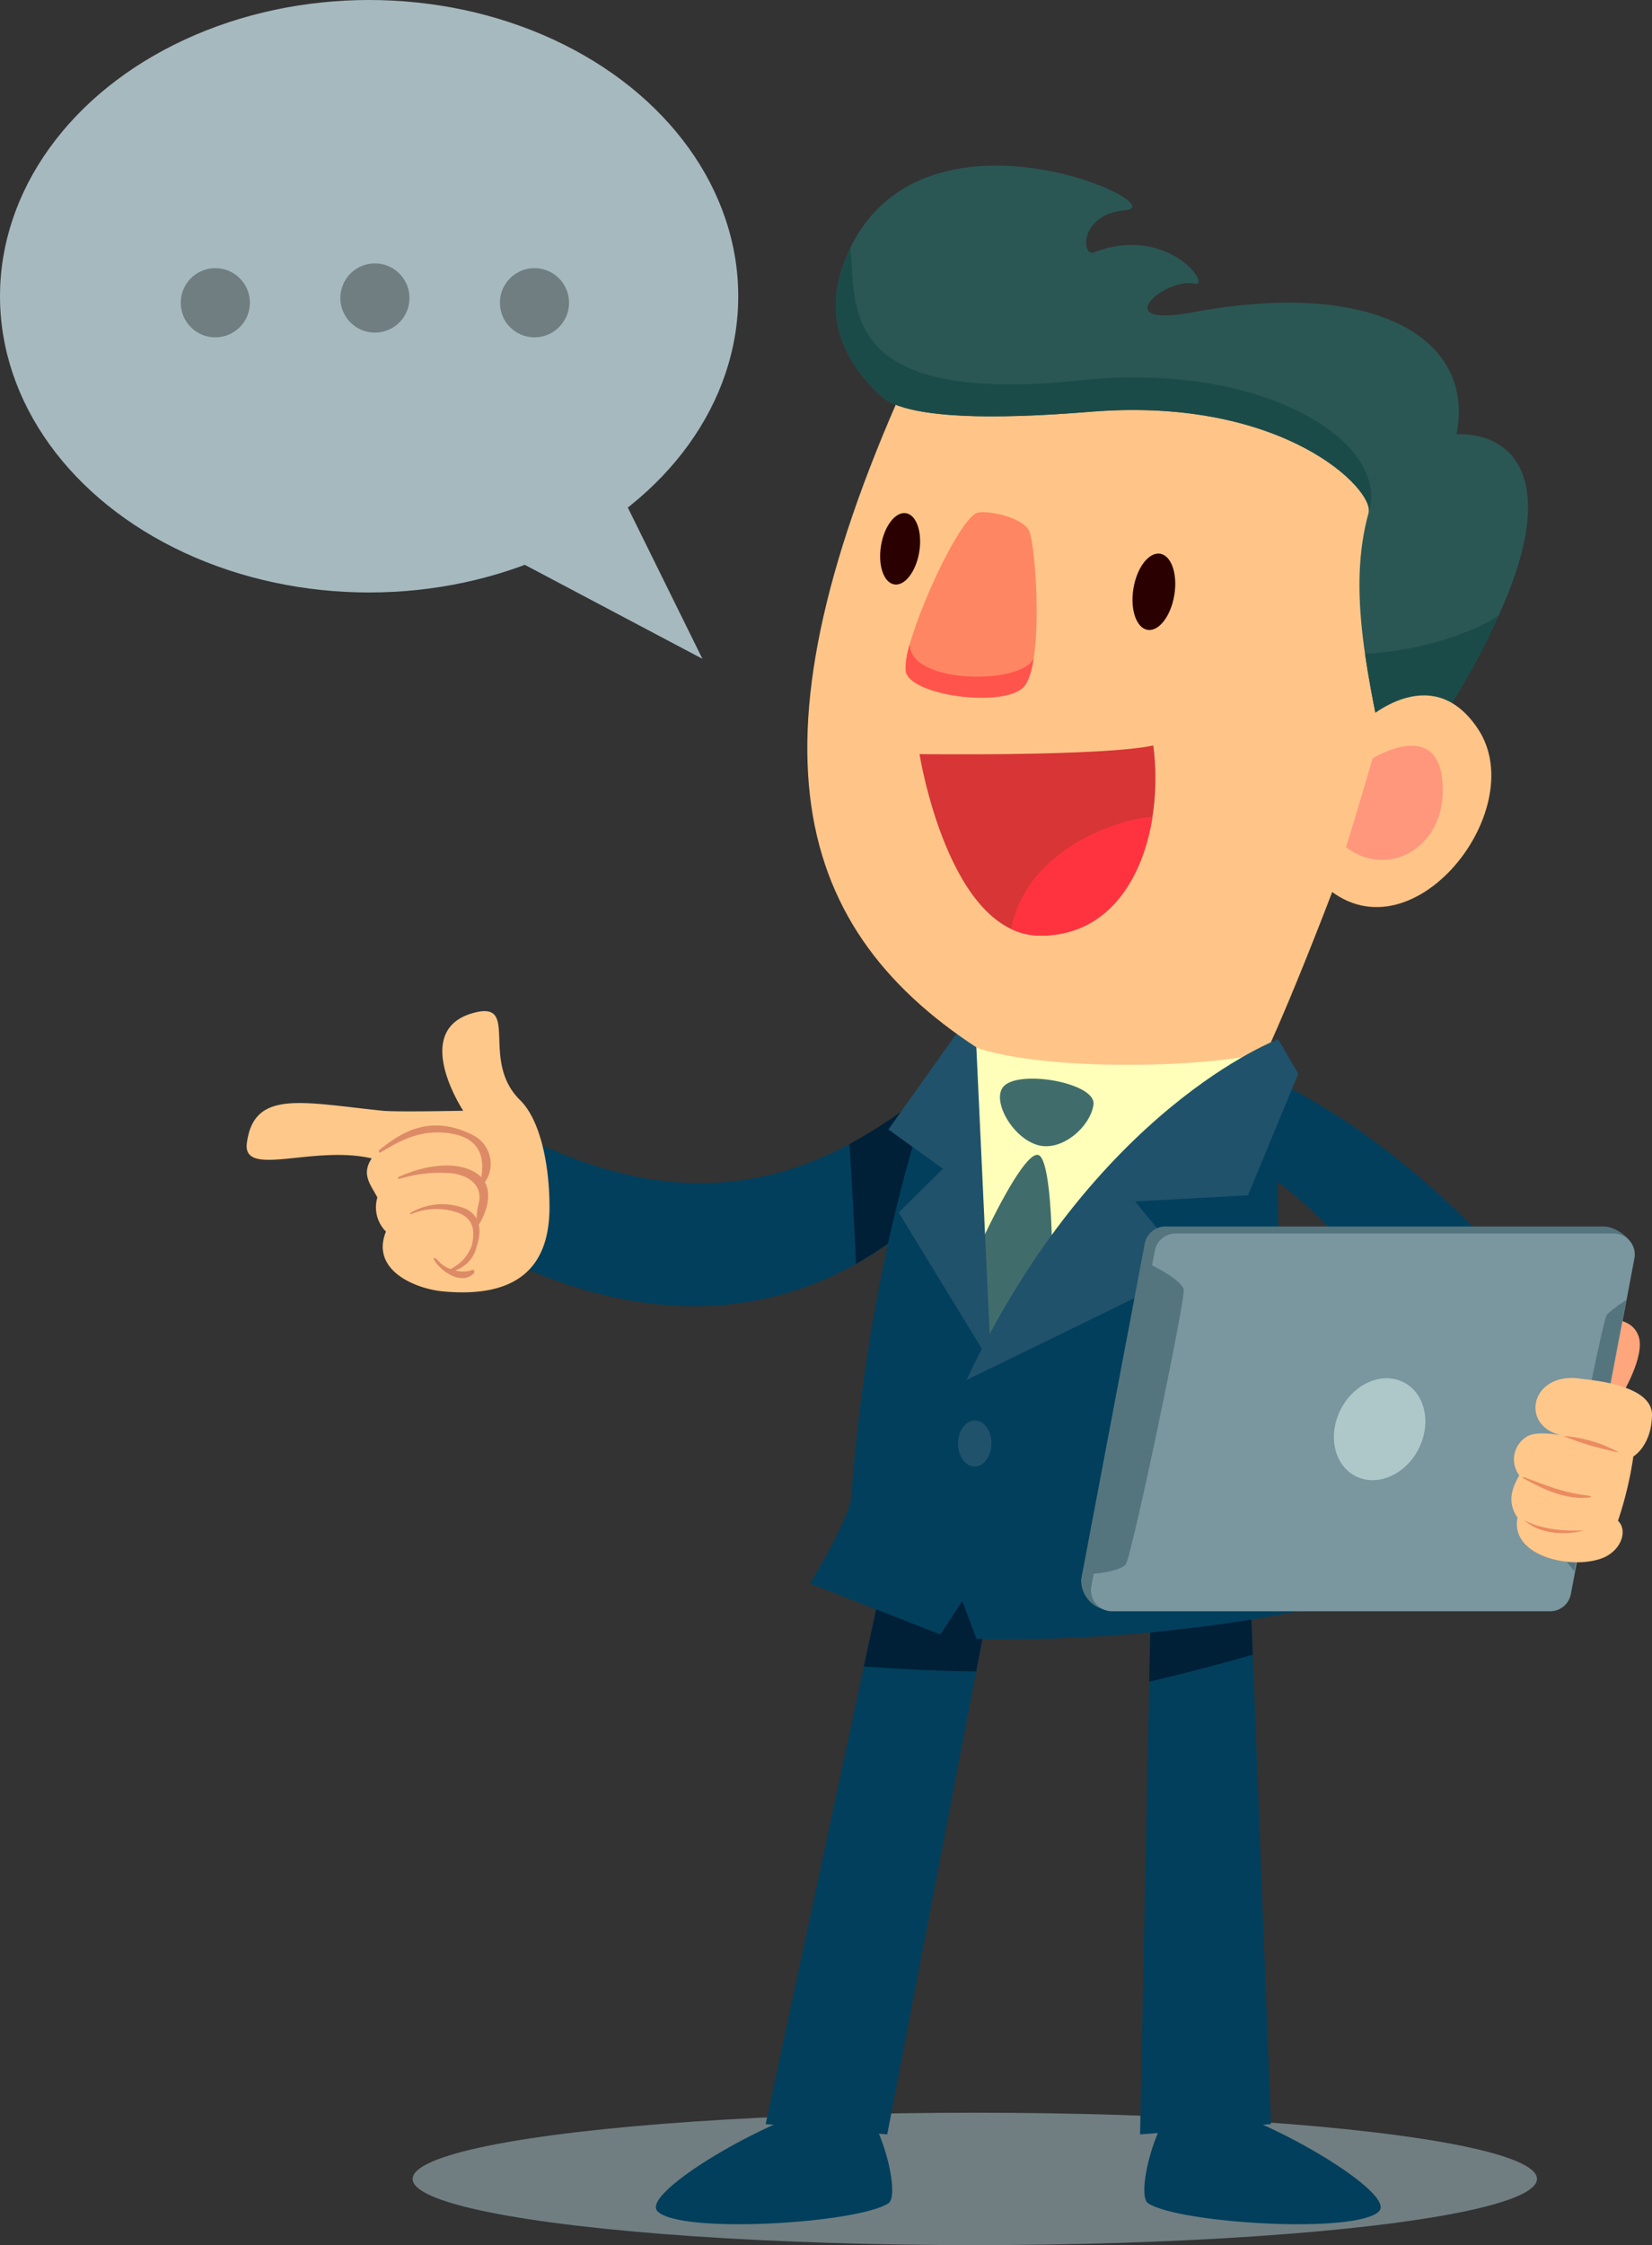 <svg id="Group_15945" data-name="Group 15945" xmlns="http://www.w3.org/2000/svg" width="197.247" height="267.876" viewBox="0 0 197.247 267.876">
  <rect x="0" y="0" width="197.247" height="267.876" fill="#333333" stroke="none"/>
  <g id="Group_15939" data-name="Group 15939" transform="translate(0 0)">
    <ellipse id="Ellipse_194" data-name="Ellipse 194" cx="44.073" cy="35.346" rx="44.073" ry="35.346" fill="#a6b9be"/>
    <path id="Path_17884" data-name="Path 17884" d="M110.67,118.537l26.62,14.075L127.058,111.88Z" transform="translate(-53.422 -54.006)" fill="#a6b9be"/>
    <g id="Group_15938" data-name="Group 15938" transform="translate(21.581 30.818)">
      <circle id="Ellipse_195" data-name="Ellipse 195" cx="4.128" cy="4.128" r="4.128" transform="translate(0 1.176)" fill="#707e81"/>
      <circle id="Ellipse_196" data-name="Ellipse 196" cx="4.128" cy="4.128" r="4.128" transform="translate(18.446 8.149) rotate(-80.758)" fill="#707e81"/>
      <circle id="Ellipse_197" data-name="Ellipse 197" cx="4.128" cy="4.128" r="4.128" transform="translate(38.108 1.176)" fill="#707e81"/>
    </g>
  </g>
  <ellipse id="Ellipse_198" data-name="Ellipse 198" cx="67.123" cy="7.899" rx="67.123" ry="7.899" transform="translate(49.266 252.078)" fill="#707e81"/>
  <g id="Group_15944" data-name="Group 15944" transform="translate(29.448 19.761)">
    <path id="Path_17885" data-name="Path 17885" d="M121.673,255.382c19.393,9.109,34.539,5.163,49.939-8.592l3.492,10.2c-14.929,18.105-33.934,22.647-55.313,13.155Z" transform="translate(-87.273 -138.89)" fill="#023f5c"/>
    <path id="Path_17886" data-name="Path 17886" d="M208.443,246.79a63.517,63.517,0,0,1-12.353,8.84c.274,4.769.559,9.539.766,14.308a53.457,53.457,0,0,0,15.079-12.948Z" transform="translate(-124.104 -138.89)" fill="#002038"/>
    <path id="Path_17887" data-name="Path 17887" d="M268.452,485.005c5.214-1.309,26.149,10.418,23.7,12.906-2.711,2.752-23.9,1.443-27.566-.952C262.995,495.915,265.814,485.667,268.452,485.005Z" transform="translate(-156.945 -253.831)" fill="#023f5c"/>
    <path id="Path_17888" data-name="Path 17888" d="M175.277,485.005c-5.214-1.309-26.149,10.418-23.7,12.906,2.711,2.752,23.9,1.443,27.566-.952C180.735,495.915,177.91,485.667,175.277,485.005Z" transform="translate(-102.52 -253.831)" fill="#023f5c"/>
    <path id="Path_17889" data-name="Path 17889" d="M276.31,366.53l2.462,63.838-15.622,1.226,1.267-62.648Z" transform="translate(-156.474 -196.69)" fill="#023f5c"/>
    <path id="Path_17890" data-name="Path 17890" d="M191.411,357.71l-14.691,68.4,14.52,1.226,13.02-67.723Z" transform="translate(-114.753 -192.433)" fill="#023f5c"/>
    <path id="Path_17891" data-name="Path 17891" d="M265.26,377.579l.176-8.633,11.892-2.416.3,7.816C273.537,375.541,269.409,376.591,265.26,377.579Z" transform="translate(-157.493 -196.69)" fill="#002038"/>
    <path id="Path_17892" data-name="Path 17892" d="M199.39,371.516l2.964-13.806,12.849,1.9-2.4,12.492C208.324,372.054,203.854,371.822,199.39,371.516Z" transform="translate(-125.697 -192.433)" fill="#002038"/>
    <path id="Path_17893" data-name="Path 17893" d="M289.94,259.183c12.249,7.076,26.951,30.489,32.667,43.286l9.254-14.975c-7.351-14.158-23.956-31.58-40.752-39.184Z" transform="translate(-169.406 -139.624)" fill="#023f5c"/>
    <path id="Path_17894" data-name="Path 17894" d="M256.437,260.959c-11.592,3.518-19.2,9.927-34.146,2.835-.16-12.446-3.569-9.756-2.488-25.921,11.261-3.88,27.028-5.7,36.117-4.557C259.665,255.527,254.337,250.065,256.437,260.959Z" transform="translate(-135.448 -132.223)" fill="#ffffba"/>
    <path id="Path_17895" data-name="Path 17895" d="M231.177,249.8c1.717-2.178,11.111-.522,10.8,2.064s-3.792,5.768-6.771,4.821S229.873,251.454,231.177,249.8Z" transform="translate(-140.863 -139.856)" fill="#406d6b"/>
    <path id="Path_17896" data-name="Path 17896" d="M228.541,266.378c-2.53-.616-11.96,21.022-11.872,24.183s3.176,7.832,5.219,8.328,6.445-3.145,7.516-6.807S230.776,266.921,228.541,266.378Z" transform="translate(-134.037 -148.339)" fill="#406d6b"/>
    <path id="Path_17897" data-name="Path 17897" d="M243.122,247.64c-15.151,8.758-26.48,19.683-34.7,32.982l-6.983-31.089s-7.351,19.041-9.559,48.63c-.186,2.53-4.919,10.32-4.919,10.32l15.575,6.073,2.6-3.988,1.7,4.516a184.775,184.775,0,0,0,41.414-3.9,42.645,42.645,0,0,1-2.126-8.116A277.5,277.5,0,0,1,243.122,247.64Z" transform="translate(-119.696 -139.3)" fill="#023f5c"/>
    <path id="Path_17898" data-name="Path 17898" d="M215.421,235.77l-2.25,1.392-8.111,11.411,6.507,4.692-5.276,5.214,11.029,18.064Z" transform="translate(-128.434 -133.571)" fill="#20526c"/>
    <g id="Group_15940" data-name="Group 15940" transform="translate(66.943)">
      <path id="Path_17899" data-name="Path 17899" d="M241.141,160.715c-7.433,1.883-26,2.245-34.456-.5-22.823-14.846-28.316-37.731-6.807-83.345,5.964-12.642,61.785,7.563,63.321,16.057S247.307,147.472,241.141,160.715Z" transform="translate(-186.34 -54.91)" fill="#ffc588"/>
      <path id="Path_17900" data-name="Path 17900" d="M256.53,79.62c.75-2.716-10.056-13.8-32.811-12.079-4.024.305-21.452,1.847-25.414-1.842-5.54-5.147-6.911-11.013-3.662-17.681,9.13-18.731,38.972-4.992,32.853-4.5-5.525.45-5.292,5.613-3.75,5.023,8.928-3.388,14.1,4.2,12.032,3.74-3.569-.786-10.63,5.369-.191,3.414,21.426-4.014,33.732,2.969,31.446,14.556,8.313-.259,17.014,8.571-7.744,42.521C256.318,98.883,253.975,88.858,256.53,79.62Z" transform="translate(-189.511 -38.201)" fill="#2a5754"/>
      <path id="Path_17901" data-name="Path 17901" d="M222.967,139.12c-2.643,2.312-13.263.885-13.931-1.935s5.871-17.774,8.452-18.953c.91-.414,5.463.419,6.27,2.126S225.61,136.808,222.967,139.12Z" transform="translate(-197.273 -76.783)" fill="#ff8663"/>
      <path id="Path_17902" data-name="Path 17902" d="M256.53,88.781c.75-2.716-10.056-13.8-32.811-12.079-4.024.305-21.452,1.847-25.414-1.842-5.54-5.147-6.911-11.013-3.662-17.681.822,6.487-2.017,18.912,27.587,15.788C243.909,70.681,259.22,80.344,256.53,88.781Z" transform="translate(-189.511 -47.363)" fill="#1b4b48"/>
      <path id="Path_17903" data-name="Path 17903" d="M315.07,146.5c.7,4.878,1.888,10.242,3.2,16.357,6.342-8.39,10.309-15.286,12.751-20.919C329.373,143.181,323.031,146.14,315.07,146.5Z" transform="translate(-248.48 -88.278)" fill="#1b4b48"/>
      <path id="Path_17904" data-name="Path 17904" d="M309.552,163.745s8.121-7.946,13.843.641c6.616,9.927-8.773,28.833-19.005,18.043C306.671,175.017,309.552,163.745,309.552,163.745Z" transform="translate(-243.324 -97.187)" fill="#ffc588"/>
      <path id="Path_17905" data-name="Path 17905" d="M313.866,173.514s7.351-4.573,8.271,2.214c1.086,8-6.135,12.43-11.448,8.39C311.968,179.97,313.866,173.514,313.866,173.514Z" transform="translate(-246.365 -102.791)" fill="#ff977c"/>
      <path id="Path_17906" data-name="Path 17906" d="M209.533,148.53a8.288,8.288,0,0,0-.486,3.331c.662,2.819,11.287,4.247,13.93,1.935.652-.569,1.076-1.888,1.34-3.58C222.993,153.455,209.372,153.356,209.533,148.53Z" transform="translate(-197.278 -91.459)" fill="#ff544c"/>
      <path id="Path_17907" data-name="Path 17907" d="M212.24,172.975s21.912.285,27.913-1.035c1.324,9.849-2.323,22.605-13.387,22.7S212.24,172.975,212.24,172.975Z" transform="translate(-198.842 -102.759)" fill="#d73536"/>
      <path id="Path_17908" data-name="Path 17908" d="M250.259,188.41c-1.169,7.423-5.292,14.112-13.289,14.184a8.1,8.1,0,0,1-3.59-.807C235.222,192.305,246.1,188.638,250.259,188.41Z" transform="translate(-209.047 -110.709)" fill="#ff3340"/>
      <path id="Path_17909" data-name="Path 17909" d="M261.514,131.841c-.414,2.509.341,4.723,1.686,4.945s2.773-1.629,3.192-4.138-.341-4.723-1.686-4.945S261.928,129.333,261.514,131.841Z" transform="translate(-222.573 -81.396)" fill="#2a0000"/>
      <ellipse id="Ellipse_199" data-name="Ellipse 199" cx="4.304" cy="2.312" rx="4.304" ry="2.312" transform="matrix(0.163, -0.987, 0.987, 0.163, 8.1, 49.592)" fill="#2a0000"/>
    </g>
    <path id="Path_17910" data-name="Path 17910" d="M225.131,330.5c-.052,1.516-.988,2.7-2.085,2.638s-1.95-1.34-1.9-2.855.988-2.7,2.085-2.638S225.183,328.988,225.131,330.5Z" transform="translate(-136.198 -177.921)" fill="#20526c"/>
    <path id="Path_17911" data-name="Path 17911" d="M260.3,239.71s-21.933,8.183-37.208,40.653c9.068-4.387,26.883-13.118,26.883-13.118l-6.771-8.189,13.491-.724,6.011-14.5Z" transform="translate(-137.137 -135.473)" fill="#20526c"/>
    <g id="Group_15942" data-name="Group 15942" transform="translate(99.614 126.574)">
      <path id="Path_17912" data-name="Path 17912" d="M369.131,313.34s2.783-4.6,2.033-6.958-3.745-2.25-5.033-1.924-2.571,8.349-2.571,8.349Z" transform="translate(-304.558 -293.218)" fill="#ffa67c"/>
      <path id="Path_17913" data-name="Path 17913" d="M252.562,328.639l51.76-.678a2.515,2.515,0,0,0,2.467-2.043l8.7-39.728c.295-1.547-2-3.3-3.58-3.3H259.586a2.515,2.515,0,0,0-2.467,2.043l-7.589,40.053A3.556,3.556,0,0,0,252.562,328.639Z" transform="translate(-249.499 -282.89)" fill="#54757e"/>
      <path id="Path_17914" data-name="Path 17914" d="M254.317,329.591H306.64a2.515,2.515,0,0,0,2.467-2.043l7.589-40.053a2.505,2.505,0,0,0-2.467-2.974H261.905a2.515,2.515,0,0,0-2.467,2.043l-7.589,40.053A2.513,2.513,0,0,0,254.317,329.591Z" transform="translate(-250.612 -283.677)" fill="#7a969f"/>
      <ellipse id="Ellipse_200" data-name="Ellipse 200" cx="6.295" cy="5.214" rx="6.295" ry="5.214" transform="matrix(0.461, -0.887, 0.887, 0.461, 28.137, 27.371)" fill="#aec8ca"/>
      <path id="Path_17915" data-name="Path 17915" d="M258.712,291.69s3.693,1.79,3.931,2.98-6.2,31.823-6.911,32.775-4.412,1.19-4.412,1.19Z" transform="translate(-250.378 -287.138)" fill="#54757e"/>
      <path id="Path_17916" data-name="Path 17916" d="M367.956,299.88a14.84,14.84,0,0,0-2.312,1.728c-.533.626-5.892,27.789-5.623,28.327a24.3,24.3,0,0,0,1.733,2.271Z" transform="translate(-302.845 -291.091)" fill="#54757e"/>
      <g id="Group_15941" data-name="Group 15941" transform="translate(51.4 18.08)">
        <path id="Path_17917" data-name="Path 17917" d="M355.048,324.742c-5.349-1.05-3.911-7.708,2.059-6.818,1.04.155,8.6.662,8.54,4.345s-2.224,4.935-2.224,4.935a43.782,43.782,0,0,1-1.836,7.671c1.226,1.179.378,3.693-2.064,4.531-3.8,1.309-10.842-.424-9.932-4.9-1.3-1.888-.626-3.611.212-5.038a3.172,3.172,0,0,1,.828-4.583C351.846,324.007,355.048,324.742,355.048,324.742Z" transform="translate(-348.863 -317.842)" fill="#ffc78a"/>
        <path id="Path_17918" data-name="Path 17918" d="M367.513,333.186a16.318,16.318,0,0,0-6.673-1.976A34.871,34.871,0,0,0,367.513,333.186Z" transform="translate(-354.645 -324.295)" fill="#eb8b60"/>
        <path id="Path_17919" data-name="Path 17919" d="M351.622,340.7c2.783.988,4.314,1.785,7.785,2.219.243.031.347.171.1.2-2.84.341-5.55-.957-7.9-2.25C351.467,340.8,351.477,340.649,351.622,340.7Z" transform="translate(-350.139 -328.871)" fill="#eb8b60"/>
        <path id="Path_17920" data-name="Path 17920" d="M358.938,351.855s-4.221.378-7.107-1.195C354.215,352.791,358.022,352.186,358.938,351.855Z" transform="translate(-350.295 -333.684)" fill="#eb8b60"/>
      </g>
    </g>
    <g id="Group_15943" data-name="Group 15943" transform="translate(0 100.883)">
      <path id="Path_17921" data-name="Path 17921" d="M71.863,250.794c-7.009-1.629-15.472,2.385-14.908-1.842.854-6.4,6.549-4.831,16.227-3.843,1.609.166,9.606,0,9.606,0s-6.507-9.844,1.495-11.742c5.2-1.231.517,5.788,5.3,10.48,2.271,2.224,3.481,7.273,3.507,12.648.036,6.72-3.259,11.029-12.653,10.175-3.4-.31-8.737-2.55-6.875-7.144a4.112,4.112,0,0,1-1.024-4.071C71.724,253.893,70.586,252.719,71.863,250.794Z" transform="translate(-56.928 -233.224)" fill="#ffc88b"/>
      <path id="Path_17922" data-name="Path 17922" d="M99.476,266.541c.781-2.814.14-5.24-3-5.9-4.159-.874-6.947,1.091-8.835,2.162-.186.1-.316-.166-.145-.3,2.157-1.671,5.8-4.578,11.308-1.686a3.829,3.829,0,0,1,.983,5.933C99.641,266.9,99.429,266.712,99.476,266.541Z" transform="translate(-71.645 -245.95)" fill="#dd8b66"/>
      <path id="Path_17923" data-name="Path 17923" d="M100.121,290.375c-.166-.279.207-.253.4.01a3.594,3.594,0,0,0,2.012,1.216,3.241,3.241,0,0,0,2.188-.016c.207-.088.31.295.14.455C103.323,293.458,100.944,291.751,100.121,290.375Z" transform="translate(-77.758 -260.716)" fill="#dd8b66"/>
      <path id="Path_17924" data-name="Path 17924" d="M99.612,285.393a4.893,4.893,0,0,0,2.405-2.731c.362-1.526.367-3.2-1.7-3.931a7.751,7.751,0,0,0-5.54.191.086.086,0,0,1-.072-.155,7.475,7.475,0,0,1,6.564-.5c1.862.885,1.935,2.7,1.35,4.459a3.915,3.915,0,0,1-2.928,3.011C99.493,285.776,99.467,285.481,99.612,285.393Z" transform="translate(-75.139 -254.699)" fill="#dd8b66"/>
      <path id="Path_17925" data-name="Path 17925" d="M101.245,275.715a8.546,8.546,0,0,1,.279-2.431c.466-2.193-1.329-3.305-3.212-3.528a16.736,16.736,0,0,0-6.3.667.122.122,0,0,1-.078-.228c2.54-1.169,6.373-2.079,9.011-.631,2.447,1.34,1.857,4.247.61,6.259C101.457,275.984,101.25,275.87,101.245,275.715Z" transform="translate(-73.797 -250.406)" fill="#dd8b66"/>
    </g>
  </g>
</svg>
